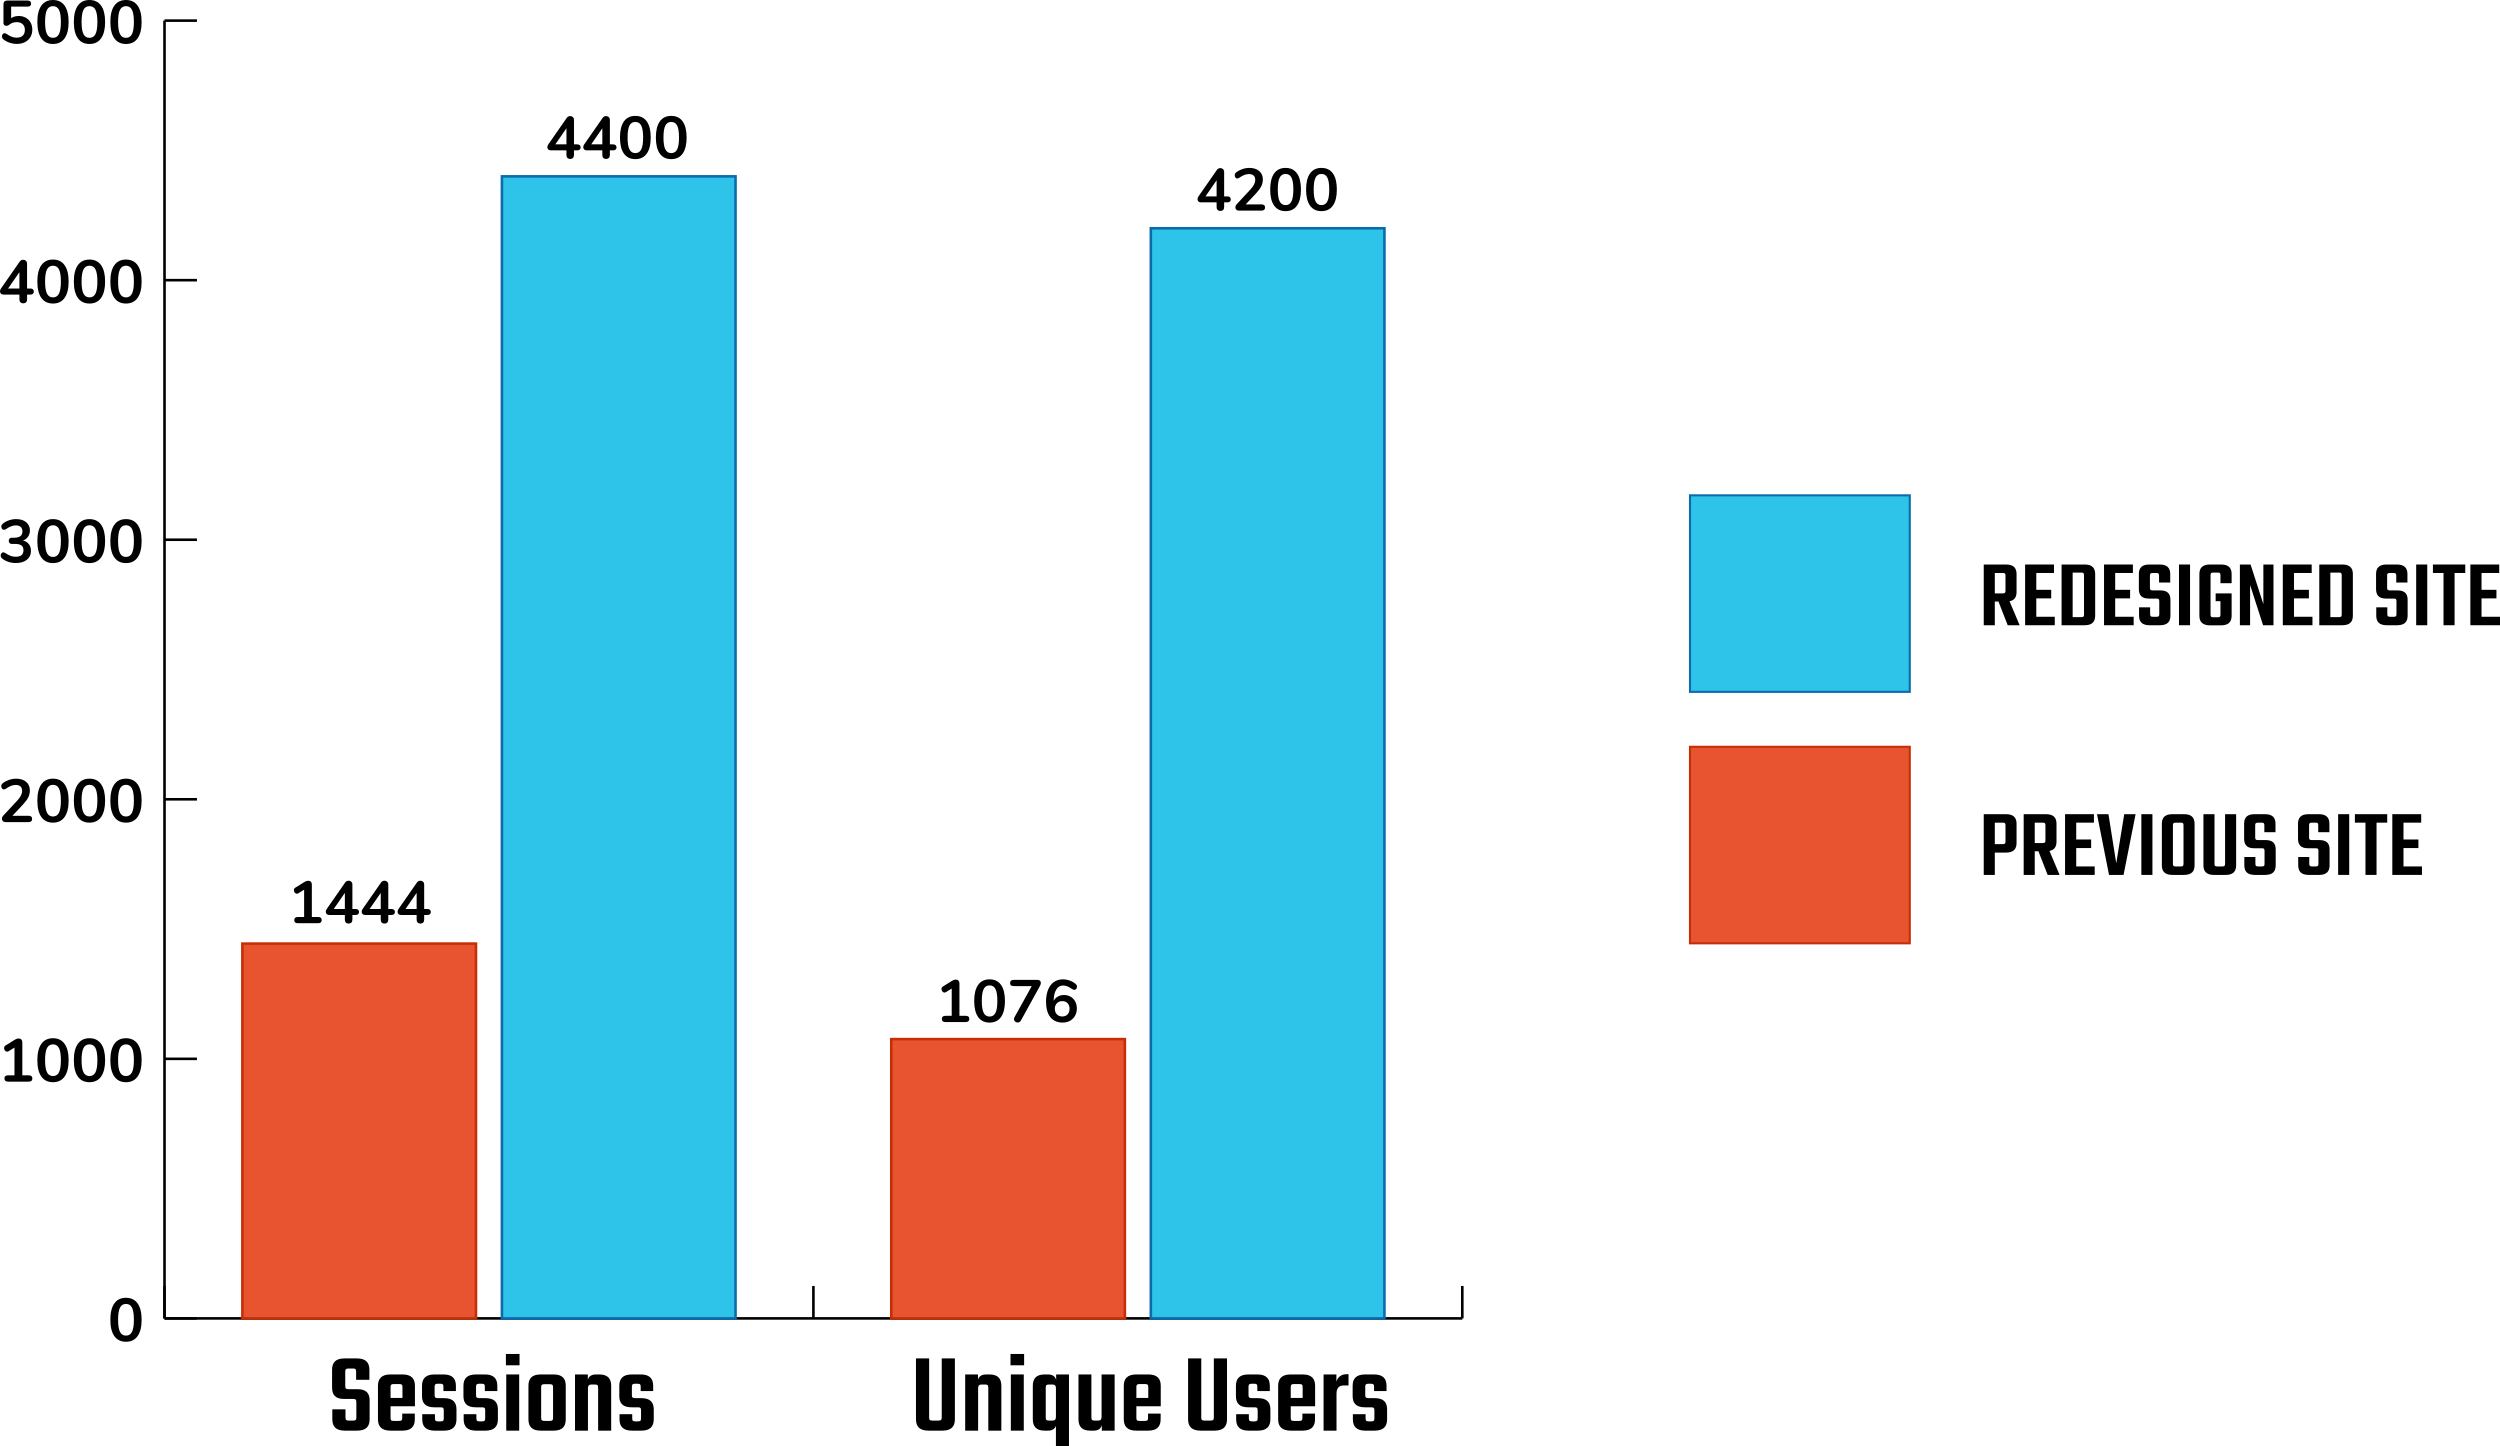 <?xml version="1.0" encoding="UTF-8"?><svg id="Layer_2" xmlns="http://www.w3.org/2000/svg" viewBox="0 0 961.256 556.072"><defs><style>.cls-1{fill:#e8542f;}.cls-2{fill:#2ec3e8;}.cls-3{fill:#c62f06;}.cls-4{fill:#0b6bad;}</style></defs><g id="Layer_1-2"><rect x="63.255" y="506.429" width="499" height="1"/><rect x="62.755" y="494.454" width="1" height="12.475"/><rect x="312.255" y="494.454" width="1" height="12.475"/><rect x="561.755" y="494.454" width="1" height="12.475"/><path d="m43.974,513.748c-1.029-1.442-1.544-3.544-1.544-6.304,0-2.744.515-4.838,1.544-6.28,1.028-1.442,2.519-2.164,4.468-2.164s3.438.722,4.467,2.164,1.545,3.536,1.545,6.28-.516,4.842-1.545,6.292-2.518,2.176-4.467,2.176-3.439-.722-4.468-2.164Zm6.783-1.661c.483-.974.726-2.521.726-4.643,0-2.137-.242-3.684-.726-4.644-.483-.959-1.255-1.438-2.315-1.438s-1.833.484-2.316,1.45c-.483.968-.725,2.512-.725,4.632s.241,3.669.725,4.643c.483.976,1.256,1.462,2.316,1.462s1.832-.486,2.315-1.462Z"/><path d="m12.443,414.661c0,.826-.468,1.239-1.403,1.239H3.134c-.951,0-1.427-.413-1.427-1.239,0-.796.476-1.193,1.427-1.193h2.433v-10.666l-2.245,1.38c-.219.125-.413.188-.585.188-.328,0-.604-.141-.83-.421-.227-.281-.34-.593-.34-.937,0-.451.203-.803.608-1.052l3.626-2.246c.467-.28.912-.421,1.333-.421.437,0,.787.133,1.053.397.265.266.397.632.397,1.1v12.678h2.456c.936,0,1.403.397,1.403,1.193Z"/><path d="m15.905,413.947c-1.029-1.442-1.544-3.544-1.544-6.304,0-2.744.515-4.838,1.544-6.28,1.028-1.442,2.519-2.164,4.468-2.164s3.438.722,4.467,2.164,1.545,3.536,1.545,6.28-.516,4.842-1.545,6.292-2.518,2.176-4.467,2.176-3.439-.722-4.468-2.164Zm6.783-1.661c.483-.974.726-2.521.726-4.643,0-2.137-.242-3.684-.726-4.644-.483-.959-1.255-1.438-2.315-1.438s-1.833.484-2.316,1.45c-.483.968-.725,2.512-.725,4.632s.241,3.669.725,4.643c.483.976,1.256,1.462,2.316,1.462s1.832-.486,2.315-1.462Z"/><path d="m29.939,413.947c-1.029-1.442-1.544-3.544-1.544-6.304,0-2.744.515-4.838,1.544-6.28s2.518-2.164,4.467-2.164,3.439.722,4.469,2.164,1.543,3.536,1.543,6.28-.514,4.842-1.543,6.292-2.52,2.176-4.469,2.176-3.438-.722-4.467-2.164Zm6.783-1.661c.482-.974.725-2.521.725-4.643,0-2.137-.242-3.684-.725-4.644-.484-.959-1.256-1.438-2.316-1.438s-1.832.484-2.314,1.45c-.484.968-.726,2.512-.726,4.632s.241,3.669.726,4.643c.482.976,1.254,1.462,2.314,1.462s1.832-.486,2.316-1.462Z"/><path d="m43.974,413.947c-1.029-1.442-1.544-3.544-1.544-6.304,0-2.744.515-4.838,1.544-6.28,1.028-1.442,2.519-2.164,4.468-2.164s3.438.722,4.467,2.164,1.545,3.536,1.545,6.28-.516,4.842-1.545,6.292-2.518,2.176-4.467,2.176-3.439-.722-4.468-2.164Zm6.783-1.661c.483-.974.726-2.521.726-4.643,0-2.137-.242-3.684-.726-4.644-.483-.959-1.255-1.438-2.315-1.438s-1.833.484-2.316,1.45c-.483.968-.725,2.512-.725,4.632s.241,3.669.725,4.643c.483.976,1.256,1.462,2.316,1.462s1.832-.486,2.315-1.462Z"/><path d="m12.35,314.861c0,.827-.468,1.24-1.403,1.24H2.059c-.406,0-.726-.121-.959-.363-.234-.241-.352-.542-.352-.9,0-.468.18-.889.538-1.263l5.333-5.73c.654-.717,1.135-1.376,1.438-1.977.304-.6.456-1.197.456-1.79,0-.732-.211-1.294-.631-1.684-.422-.39-1.021-.584-1.802-.584-.64,0-1.259.121-1.859.362-.601.242-1.204.573-1.813.994-.155.109-.312.199-.467.269-.156.07-.312.105-.469.105-.265,0-.494-.125-.689-.375-.195-.249-.293-.545-.293-.889,0-.234.043-.437.129-.608.086-.171.223-.335.41-.491.686-.545,1.488-.978,2.408-1.298s1.84-.479,2.761-.479c1.606,0,2.889.405,3.848,1.216.959.811,1.438,1.902,1.438,3.274,0,.951-.203,1.844-.608,2.678-.405.834-1.091,1.766-2.058,2.795l-4.047,4.304h6.175c.936,0,1.403.397,1.403,1.193Z"/><path d="m15.905,314.147c-1.029-1.442-1.544-3.543-1.544-6.304,0-2.745.515-4.838,1.544-6.28,1.028-1.442,2.519-2.164,4.468-2.164s3.438.721,4.467,2.164,1.545,3.536,1.545,6.28-.516,4.842-1.545,6.292-2.518,2.175-4.467,2.175-3.439-.721-4.468-2.164Zm6.783-1.661c.483-.975.726-2.522.726-4.643,0-2.136-.242-3.684-.726-4.643s-1.255-1.438-2.315-1.438-1.833.483-2.316,1.45-.725,2.511-.725,4.631.241,3.668.725,4.643,1.256,1.462,2.316,1.462,1.832-.487,2.315-1.462Z"/><path d="m29.939,314.147c-1.029-1.442-1.544-3.543-1.544-6.304,0-2.745.515-4.838,1.544-6.28s2.518-2.164,4.467-2.164,3.439.721,4.469,2.164,1.543,3.536,1.543,6.28-.514,4.842-1.543,6.292-2.52,2.175-4.469,2.175-3.438-.721-4.467-2.164Zm6.783-1.661c.482-.975.725-2.522.725-4.643,0-2.136-.242-3.684-.725-4.643-.484-.959-1.256-1.438-2.316-1.438s-1.832.483-2.314,1.45c-.484.967-.726,2.511-.726,4.631s.241,3.668.726,4.643c.482.975,1.254,1.462,2.314,1.462s1.832-.487,2.316-1.462Z"/><path d="m43.974,314.147c-1.029-1.442-1.544-3.543-1.544-6.304,0-2.745.515-4.838,1.544-6.28,1.028-1.442,2.519-2.164,4.468-2.164s3.438.721,4.467,2.164,1.545,3.536,1.545,6.28-.516,4.842-1.545,6.292-2.518,2.175-4.467,2.175-3.439-.721-4.468-2.164Zm6.783-1.661c.483-.975.726-2.522.726-4.643,0-2.136-.242-3.684-.726-4.643s-1.255-1.438-2.315-1.438-1.833.483-2.316,1.45-.725,2.511-.725,4.631.241,3.668.725,4.643,1.256,1.462,2.316,1.462,1.832-.487,2.315-1.462Z"/><path d="m11.122,209.249c.522.694.783,1.556.783,2.584,0,1.419-.522,2.55-1.567,3.392-1.045.842-2.455,1.263-4.233,1.263-1.014,0-1.988-.156-2.924-.468-.936-.312-1.731-.749-2.386-1.31-.359-.312-.538-.679-.538-1.1,0-.343.097-.635.292-.877s.426-.363.69-.363c.155,0,.296.027.421.082s.297.144.515.269c.655.437,1.278.772,1.872,1.006.592.234,1.239.351,1.941.351,1.028,0,1.793-.207,2.291-.62.5-.413.749-1.041.749-1.883,0-.826-.261-1.438-.784-1.836-.521-.397-1.329-.597-2.42-.597h-1.334c-.358,0-.635-.121-.83-.362s-.293-.519-.293-.831c0-.327.098-.608.293-.842s.472-.351.83-.351h.936c2.137,0,3.205-.803,3.205-2.409,0-.749-.227-1.325-.678-1.731-.453-.405-1.076-.608-1.872-.608-1.138,0-2.354.452-3.649,1.356-.218.125-.389.214-.514.269s-.266.082-.422.082c-.265,0-.494-.121-.689-.363-.195-.242-.293-.534-.293-.877,0-.234.043-.433.129-.597.086-.164.223-.331.41-.503.654-.545,1.438-.978,2.35-1.298.913-.32,1.844-.479,2.796-.479,1.622,0,2.912.397,3.871,1.193.959.795,1.438,1.856,1.438,3.181-.016.904-.254,1.696-.713,2.374-.461.678-1.104,1.173-1.93,1.485.982.25,1.734.721,2.257,1.415Z"/><path d="m15.905,214.348c-1.029-1.442-1.544-3.543-1.544-6.304,0-2.745.515-4.838,1.544-6.28,1.028-1.442,2.519-2.164,4.468-2.164s3.438.721,4.467,2.164,1.545,3.536,1.545,6.28-.516,4.842-1.545,6.292-2.518,2.175-4.467,2.175-3.439-.721-4.468-2.164Zm6.783-1.661c.483-.975.726-2.522.726-4.643,0-2.136-.242-3.684-.726-4.643s-1.255-1.438-2.315-1.438-1.833.483-2.316,1.45-.725,2.511-.725,4.631.241,3.668.725,4.643,1.256,1.462,2.316,1.462,1.832-.487,2.315-1.462Z"/><path d="m29.939,214.348c-1.029-1.442-1.544-3.543-1.544-6.304,0-2.745.515-4.838,1.544-6.28s2.518-2.164,4.467-2.164,3.439.721,4.469,2.164,1.543,3.536,1.543,6.28-.514,4.842-1.543,6.292-2.52,2.175-4.469,2.175-3.438-.721-4.467-2.164Zm6.783-1.661c.482-.975.725-2.522.725-4.643,0-2.136-.242-3.684-.725-4.643-.484-.959-1.256-1.438-2.316-1.438s-1.832.483-2.314,1.45c-.484.967-.726,2.511-.726,4.631s.241,3.668.726,4.643c.482.975,1.254,1.462,2.314,1.462s1.832-.487,2.316-1.462Z"/><path d="m43.974,214.348c-1.029-1.442-1.544-3.543-1.544-6.304,0-2.745.515-4.838,1.544-6.28,1.028-1.442,2.519-2.164,4.468-2.164s3.438.721,4.467,2.164,1.545,3.536,1.545,6.28-.516,4.842-1.545,6.292-2.518,2.175-4.467,2.175-3.439-.721-4.468-2.164Zm6.783-1.661c.483-.975.726-2.522.726-4.643,0-2.136-.242-3.684-.726-4.643s-1.255-1.438-2.315-1.438-1.833.483-2.316,1.45-.725,2.511-.725,4.631.241,3.668.725,4.643,1.256,1.462,2.316,1.462,1.832-.487,2.315-1.462Z"/><path d="m12.654,111.238c.233.203.351.491.351.865,0,.78-.468,1.169-1.403,1.169h-1.193v1.848c0,.483-.137.857-.409,1.123s-.628.397-1.063.397-.793-.132-1.064-.397c-.273-.265-.41-.639-.41-1.123v-1.848H1.333c-.421,0-.749-.121-.982-.362s-.351-.542-.351-.901c0-.374.124-.732.374-1.076l7.228-10.386c.156-.218.352-.386.585-.502.233-.117.476-.176.726-.176.404,0,.756.133,1.052.398s.444.639.444,1.123v9.543h1.193c.468,0,.818.102,1.053.304Zm-5.193-.304v-6.292l-4.351,6.292h4.351Z"/><path d="m15.905,114.548c-1.029-1.442-1.544-3.543-1.544-6.304,0-2.745.515-4.838,1.544-6.28,1.028-1.442,2.519-2.164,4.468-2.164s3.438.721,4.467,2.164,1.545,3.536,1.545,6.28-.516,4.842-1.545,6.292-2.518,2.175-4.467,2.175-3.439-.721-4.468-2.164Zm6.783-1.661c.483-.975.726-2.522.726-4.643,0-2.136-.242-3.684-.726-4.643s-1.255-1.438-2.315-1.438-1.833.483-2.316,1.45-.725,2.511-.725,4.631.241,3.668.725,4.643,1.256,1.462,2.316,1.462,1.832-.487,2.315-1.462Z"/><path d="m29.939,114.548c-1.029-1.442-1.544-3.543-1.544-6.304,0-2.745.515-4.838,1.544-6.28s2.518-2.164,4.467-2.164,3.439.721,4.469,2.164,1.543,3.536,1.543,6.28-.514,4.842-1.543,6.292-2.52,2.175-4.469,2.175-3.438-.721-4.467-2.164Zm6.783-1.661c.482-.975.725-2.522.725-4.643,0-2.136-.242-3.684-.725-4.643-.484-.959-1.256-1.438-2.316-1.438s-1.832.483-2.314,1.45c-.484.967-.726,2.511-.726,4.631s.241,3.668.726,4.643c.482.975,1.254,1.462,2.314,1.462s1.832-.487,2.316-1.462Z"/><path d="m43.974,114.548c-1.029-1.442-1.544-3.543-1.544-6.304,0-2.745.515-4.838,1.544-6.28,1.028-1.442,2.519-2.164,4.468-2.164s3.438.721,4.467,2.164,1.545,3.536,1.545,6.28-.516,4.842-1.545,6.292-2.518,2.175-4.467,2.175-3.439-.721-4.468-2.164Zm6.783-1.661c.483-.975.726-2.522.726-4.643,0-2.136-.242-3.684-.726-4.643s-1.255-1.438-2.315-1.438-1.833.483-2.316,1.45-.725,2.511-.725,4.631.241,3.668.725,4.643,1.256,1.462,2.316,1.462,1.832-.487,2.315-1.462Z"/><path d="m9.929,6.818c.788.444,1.399,1.064,1.837,1.859.436.795.654,1.708.654,2.737,0,1.076-.246,2.027-.736,2.854-.492.827-1.186,1.47-2.082,1.93s-1.93.69-3.1.69c-.967,0-1.914-.16-2.842-.479s-1.719-.752-2.374-1.298c-.358-.312-.538-.679-.538-1.1,0-.343.098-.635.293-.877.194-.242.424-.363.689-.363.156,0,.305.027.444.082.141.055.304.144.491.269.623.437,1.232.772,1.824,1.006.593.234,1.225.351,1.895.351,1.029,0,1.816-.257,2.363-.772.545-.515.818-1.247.818-2.199,0-.92-.277-1.649-.83-2.187-.555-.538-1.314-.807-2.281-.807-.607,0-1.15.085-1.625.257-.477.171-.963.46-1.463.865-.296.203-.6.304-.912.304s-.576-.094-.795-.281-.327-.437-.327-.749V1.614c0-.437.124-.78.374-1.029.25-.249.6-.374,1.053-.374h7.789c.936,0,1.403.39,1.403,1.169s-.468,1.169-1.403,1.169h-6.269v4.444c.795-.562,1.77-.842,2.924-.842,1.028,0,1.937.222,2.725.667Z"/><path d="m15.905,14.748c-1.029-1.442-1.544-3.543-1.544-6.304,0-2.745.515-4.838,1.544-6.28,1.028-1.442,2.519-2.164,4.468-2.164s3.438.721,4.467,2.164,1.545,3.536,1.545,6.28-.516,4.842-1.545,6.292-2.518,2.175-4.467,2.175-3.439-.721-4.468-2.164Zm6.783-1.661c.483-.975.726-2.522.726-4.643,0-2.136-.242-3.684-.726-4.643s-1.255-1.438-2.315-1.438-1.833.483-2.316,1.45-.725,2.511-.725,4.631.241,3.668.725,4.643,1.256,1.462,2.316,1.462,1.832-.487,2.315-1.462Z"/><path d="m29.939,14.748c-1.029-1.442-1.544-3.543-1.544-6.304,0-2.745.515-4.838,1.544-6.28s2.518-2.164,4.467-2.164,3.439.721,4.469,2.164,1.543,3.536,1.543,6.28-.514,4.842-1.543,6.292-2.52,2.175-4.469,2.175-3.438-.721-4.467-2.164Zm6.783-1.661c.482-.975.725-2.522.725-4.643,0-2.136-.242-3.684-.725-4.643-.484-.959-1.256-1.438-2.316-1.438s-1.832.483-2.314,1.45c-.484.967-.726,2.511-.726,4.631s.241,3.668.726,4.643c.482.975,1.254,1.462,2.314,1.462s1.832-.487,2.316-1.462Z"/><path d="m43.974,14.748c-1.029-1.442-1.544-3.543-1.544-6.304,0-2.745.515-4.838,1.544-6.28,1.028-1.442,2.519-2.164,4.468-2.164s3.438.721,4.467,2.164,1.545,3.536,1.545,6.28-.516,4.842-1.545,6.292-2.518,2.175-4.467,2.175-3.439-.721-4.468-2.164Zm6.783-1.661c.483-.975.726-2.522.726-4.643,0-2.136-.242-3.684-.726-4.643s-1.255-1.438-2.315-1.438-1.833.483-2.316,1.45-.725,2.511-.725,4.631.241,3.668.725,4.643,1.256,1.462,2.316,1.462,1.832-.487,2.315-1.462Z"/><rect x="62.755" y="7.929" width="1" height="499"/><rect x="63.255" y="506.429" width="12.476" height="1"/><rect x="63.255" y="406.629" width="12.476" height="1"/><rect x="63.255" y="306.829" width="12.476" height="1"/><rect x="63.255" y="207.029" width="12.476" height="1"/><rect x="63.255" y="107.229" width="12.476" height="1"/><rect x="63.255" y="7.429" width="12.476" height="1"/><rect class="cls-2" x="192.995" y="67.809" width="89.82" height="439.12"/><path class="cls-4" d="m283.315,507.429h-90.82V67.309h90.82v440.12Zm-89.82-1h88.82V68.309h-88.82v438.12Z"/><rect class="cls-2" x="442.495" y="87.769" width="89.82" height="419.16"/><path class="cls-4" d="m532.815,507.429h-90.82V87.269h90.82v420.16Zm-89.82-1h88.82V88.269h-88.82v418.16Z"/><rect class="cls-1" x="93.195" y="362.818" width="89.82" height="144.111"/><path class="cls-3" d="m183.515,507.429h-90.819v-145.111h90.819v145.111Zm-89.819-1h88.819v-143.111h-88.819v143.111Z"/><rect class="cls-1" x="342.695" y="399.544" width="89.82" height="107.385"/><path class="cls-3" d="m433.015,507.429h-90.819v-108.385h90.819v108.385Zm-89.819-1h88.819v-106.385h-88.819v106.385Z"/><rect class="cls-2" x="649.811" y="190.457" width="84.5" height="75.562"/><path class="cls-4" d="m734.717,266.426h-85.312v-76.375h85.312v76.375Zm-84.5-.812h83.688v-74.75h-83.688v74.75Z"/><rect class="cls-1" x="649.811" y="287.145" width="84.5" height="75.562"/><path class="cls-3" d="m734.717,363.113h-85.312v-76.375h85.312v76.375Zm-84.5-.812h83.688v-74.75h-83.688v74.75Z"/><path d="m768.414,231.302h-1.406v9.103h-4.255v-23.349h8.585c2.85,0,4.033,1.332,4.033,3.663v6.92c0,1.924-.814,3.182-2.701,3.552l3.885,9.214h-4.588l-3.553-9.103Zm-1.406-3.146h3.072c.813,0,1.035-.222,1.035-.999v-5.847c0-.776-.222-.999-1.035-.999h-3.072v7.845Z"/><path d="m790.06,237.148v3.256h-11.396v-23.349h11.101v3.256h-6.809v6.476h5.735v3.294h-5.735v7.067h7.104Z"/><path d="m801.566,217.056c2.85,0,4.033,1.332,4.033,3.663v16.022c0,2.331-1.184,3.663-4.033,3.663h-8.881v-23.349h8.881Zm-.26,4.107c0-.777-.221-.999-1.035-.999h-3.33v17.132h3.33c.814,0,1.035-.222,1.035-.999v-15.134Z"/><path d="m820.399,237.148v3.256h-11.396v-23.349h11.101v3.256h-6.809v6.476h5.735v3.294h-5.735v7.067h7.104Z"/><path d="m830.241,231.153c0-.776-.222-.999-1.036-.999h-2.997c-2.775,0-3.812-1.369-3.812-3.7v-5.735c0-2.331,1.146-3.663,3.996-3.663h4.07c2.812,0,3.996,1.332,3.996,3.663v3.257h-4.292v-2.665c0-.776-.222-.999-1.036-.999h-1.406c-.814,0-1.072.223-1.072.999v4.7c0,.776.258.999,1.072.999h2.924c2.775,0,3.885,1.295,3.885,3.626v6.105c0,2.331-1.184,3.663-4.033,3.663h-3.996c-2.85,0-4.033-1.332-4.033-3.663v-3.22h4.256v2.628c0,.776.258.999,1.072.999h1.406c.814,0,1.036-.223,1.036-.999v-4.996Z"/><path d="m842.08,217.056v23.349h-4.255v-23.349h4.255Z"/><path d="m853.772,224.234v-3.071c0-.777-.222-.999-1.036-.999h-1.739c-.813,0-1.036.222-1.036.999v15.171c0,.777.223.999,1.036.999h1.739c.814,0,1.036-.222,1.036-.999v-5.181h-1.851v-2.997h6.143v8.622c0,2.294-1.184,3.663-4.033,3.663h-4.329c-2.812,0-4.033-1.369-4.033-3.663v-16.06c0-2.331,1.221-3.663,4.033-3.663h4.329c2.85,0,4.033,1.332,4.033,3.663v3.516h-4.292Z"/><path d="m874.159,217.056v23.349h-3.996l-4.995-15.467v15.467h-3.923v-23.349h4.107l4.921,15.245v-15.245h3.886Z"/><path d="m889.145,237.148v3.256h-11.397v-23.349h11.101v3.256h-6.809v6.476h5.736v3.294h-5.736v7.067h7.105Z"/><path d="m900.65,217.056c2.85,0,4.033,1.332,4.033,3.663v16.022c0,2.331-1.184,3.663-4.033,3.663h-8.881v-23.349h8.881Zm-.259,4.107c0-.777-.222-.999-1.036-.999h-3.33v17.132h3.33c.814,0,1.036-.222,1.036-.999v-15.134Z"/><path d="m921.445,231.153c0-.776-.223-.999-1.037-.999h-2.996c-2.775,0-3.812-1.369-3.812-3.7v-5.735c0-2.331,1.147-3.663,3.997-3.663h4.069c2.812,0,3.997,1.332,3.997,3.663v3.257h-4.292v-2.665c0-.776-.223-.999-1.037-.999h-1.405c-.814,0-1.073.223-1.073.999v4.7c0,.776.259.999,1.073.999h2.923c2.775,0,3.885,1.295,3.885,3.626v6.105c0,2.331-1.184,3.663-4.033,3.663h-3.996c-2.849,0-4.033-1.332-4.033-3.663v-3.22h4.256v2.628c0,.776.259.999,1.072.999h1.406c.814,0,1.037-.223,1.037-.999v-4.996Z"/><path d="m933.284,217.056v23.349h-4.255v-23.349h4.255Z"/><path d="m947.898,220.312h-4.106v20.093h-4.255v-20.093h-4.07v-3.256h12.432v3.256Z"/><path d="m961.256,237.148v3.256h-11.396v-23.349h11.101v3.256h-6.809v6.476h5.735v3.294h-5.735v7.067h7.104Z"/><path d="m771.338,313.056c2.85,0,4.033,1.332,4.033,3.663v7.438c0,2.294-1.184,3.663-4.033,3.663h-4.33v8.585h-4.255v-23.349h8.585Zm-.223,4.255c0-.776-.222-.999-1.035-.999h-3.072v8.252h3.072c.813,0,1.035-.222,1.035-.999v-6.254Z"/><path d="m783.77,327.302h-1.406v9.103h-4.255v-23.349h8.585c2.849,0,4.033,1.332,4.033,3.663v6.92c0,1.924-.814,3.182-2.701,3.552l3.885,9.214h-4.588l-3.553-9.103Zm-1.406-3.146h3.071c.813,0,1.036-.222,1.036-.999v-5.847c0-.776-.223-.999-1.036-.999h-3.071v7.845Z"/><path d="m805.414,333.148v3.256h-11.396v-23.349h11.102v3.256h-6.809v6.476h5.734v3.294h-5.734v7.067h7.104Z"/><path d="m821.14,313.056l-4.626,23.349h-5.587l-4.625-23.349h4.403l2.997,18.871,3.071-18.871h4.366Z"/><path d="m827.613,313.056v23.349h-4.255v-23.349h4.255Z"/><path d="m839.787,313.056c2.849,0,4.033,1.332,4.033,3.663v16.022c0,2.331-1.185,3.663-4.033,3.663h-4.515c-2.85,0-4.034-1.332-4.034-3.663v-16.022c0-2.331,1.185-3.663,4.034-3.663h4.515Zm-.223,4.255c0-.776-.223-.999-1.036-.999h-1.961c-.813,0-1.073.223-1.073.999v14.839c0,.776.26.999,1.073.999h1.961c.813,0,1.036-.223,1.036-.999v-14.839Z"/><path d="m859.803,313.056v19.686c0,2.331-1.184,3.663-4.033,3.663h-4.514c-2.85,0-4.033-1.332-4.033-3.663v-19.686h4.256v19.094c0,.776.221.999,1.035.999h1.961c.814,0,1.073-.223,1.073-.999v-19.094h4.255Z"/><path d="m870.718,327.153c0-.776-.222-.999-1.036-.999h-2.997c-2.775,0-3.812-1.369-3.812-3.7v-5.735c0-2.331,1.146-3.663,3.996-3.663h4.07c2.812,0,3.996,1.332,3.996,3.663v3.257h-4.292v-2.665c0-.776-.222-.999-1.036-.999h-1.406c-.814,0-1.072.223-1.072.999v4.7c0,.776.258.999,1.072.999h2.924c2.775,0,3.885,1.295,3.885,3.626v6.105c0,2.331-1.184,3.663-4.033,3.663h-3.996c-2.85,0-4.033-1.332-4.033-3.663v-3.22h4.256v2.628c0,.776.258.999,1.072.999h1.406c.814,0,1.036-.223,1.036-.999v-4.996Z"/><path d="m891.438,327.153c0-.776-.223-.999-1.036-.999h-2.997c-2.775,0-3.812-1.369-3.812-3.7v-5.735c0-2.331,1.147-3.663,3.996-3.663h4.07c2.812,0,3.997,1.332,3.997,3.663v3.257h-4.293v-2.665c0-.776-.222-.999-1.036-.999h-1.405c-.814,0-1.074.223-1.074.999v4.7c0,.776.26.999,1.074.999h2.922c2.775,0,3.886,1.295,3.886,3.626v6.105c0,2.331-1.185,3.663-4.033,3.663h-3.996c-2.849,0-4.033-1.332-4.033-3.663v-3.22h4.255v2.628c0,.776.26.999,1.073.999h1.406c.813,0,1.036-.223,1.036-.999v-4.996Z"/><path d="m903.277,313.056v23.349h-4.256v-23.349h4.256Z"/><path d="m917.892,316.312h-4.106v20.093h-4.256v-20.093h-4.07v-3.256h12.433v3.256Z"/><path d="m931.248,333.148v3.256h-11.396v-23.349h11.102v3.256h-6.809v6.476h5.734v3.294h-5.734v7.067h7.104Z"/><path d="m137.014,539.085c0-.924-.264-1.188-1.231-1.188h-3.565c-3.3,0-4.532-1.629-4.532-4.401v-6.82c0-2.772,1.364-4.356,4.753-4.356h4.841c3.345,0,4.753,1.584,4.753,4.356v3.872h-5.105v-3.168c0-.925-.264-1.188-1.232-1.188h-1.672c-.968,0-1.275.264-1.275,1.188v5.589c0,.924.308,1.188,1.275,1.188h3.477c3.301,0,4.621,1.541,4.621,4.312v7.262c0,2.772-1.408,4.356-4.797,4.356h-4.753c-3.388,0-4.796-1.584-4.796-4.356v-3.829h5.061v3.125c0,.924.308,1.188,1.275,1.188h1.673c.968,0,1.231-.265,1.231-1.188v-5.941Z"/><path d="m154.79,528.479c3.345,0,4.753,1.585,4.753,4.356v7.878h-9.374v4.444c0,.968.265,1.188,1.232,1.188h2.024c.968,0,1.232-.265,1.232-1.188v-1.628h4.84v2.2c0,2.772-1.408,4.356-4.797,4.356h-4.576c-3.344,0-4.797-1.584-4.797-4.356v-12.895c0-2.771,1.453-4.356,4.797-4.356h4.665Zm-.044,9.021v-4.137c0-.924-.264-1.188-1.232-1.188h-2.112c-.968,0-1.232.264-1.232,1.188v4.137h4.577Z"/><path d="m170.63,542.298c0-.924-.265-1.188-1.276-1.188h-2.377c-3.388,0-4.708-1.584-4.708-4.312v-3.961c0-2.771,1.408-4.356,4.797-4.356h3.476c3.346,0,4.754,1.585,4.754,4.356v2.024h-4.797v-1.628c0-.924-.265-1.188-1.232-1.188h-.881c-.968,0-1.275.265-1.275,1.188v3.169c0,.924.308,1.188,1.275,1.188h2.377c3.389,0,4.753,1.585,4.753,4.312v3.829c0,2.772-1.452,4.356-4.797,4.356h-3.564c-3.389,0-4.797-1.584-4.797-4.356v-1.98h4.885v1.584c0,.925.265,1.188,1.232,1.188h.88c1.012,0,1.276-.264,1.276-1.188v-3.036Z"/><path d="m186.558,542.298c0-.924-.265-1.188-1.276-1.188h-2.377c-3.388,0-4.708-1.584-4.708-4.312v-3.961c0-2.771,1.408-4.356,4.797-4.356h3.476c3.346,0,4.754,1.585,4.754,4.356v2.024h-4.797v-1.628c0-.924-.265-1.188-1.232-1.188h-.881c-.968,0-1.275.265-1.275,1.188v3.169c0,.924.308,1.188,1.275,1.188h2.377c3.389,0,4.753,1.585,4.753,4.312v3.829c0,2.772-1.452,4.356-4.797,4.356h-3.564c-3.389,0-4.797-1.584-4.797-4.356v-1.98h4.885v1.584c0,.925.265,1.188,1.232,1.188h.88c1.012,0,1.276-.264,1.276-1.188v-3.036Z"/><path d="m194.52,520.603h5.237v4.356h-5.237v-4.356Zm.133,29.484v-21.607h4.973v21.607h-4.973Z"/><path d="m212.869,528.479c3.344,0,4.664,1.585,4.664,4.356v12.895c0,2.772-1.32,4.356-4.664,4.356h-4.973c-3.389,0-4.709-1.584-4.709-4.356v-12.895c0-2.771,1.32-4.356,4.709-4.356h4.973Zm-.221,4.929c0-.924-.308-1.188-1.275-1.188h-2.025c-.968,0-1.275.264-1.275,1.188v11.75c0,.924.308,1.188,1.275,1.188h2.025c.968,0,1.275-.265,1.275-1.188v-11.75Z"/><path d="m230.469,528.479c3.168,0,4.532,1.585,4.532,4.356v17.251h-5.017v-16.546c0-.925-.264-1.188-1.232-1.188h-1.32c-.924,0-1.364.396-1.364,1.452v16.282h-4.973v-21.607h4.929v1.98c.396-1.32,1.496-1.98,3.125-1.98h1.32Z"/><path d="m246.483,542.298c0-.924-.265-1.188-1.276-1.188h-2.377c-3.388,0-4.708-1.584-4.708-4.312v-3.961c0-2.771,1.408-4.356,4.797-4.356h3.476c3.346,0,4.754,1.585,4.754,4.356v2.024h-4.797v-1.628c0-.924-.265-1.188-1.232-1.188h-.881c-.968,0-1.275.265-1.275,1.188v3.169c0,.924.308,1.188,1.275,1.188h2.377c3.389,0,4.753,1.585,4.753,4.312v3.829c0,2.772-1.452,4.356-4.797,4.356h-3.564c-3.389,0-4.797-1.584-4.797-4.356v-1.98h4.885v1.584c0,.925.265,1.188,1.232,1.188h.88c1.012,0,1.276-.264,1.276-1.188v-3.036Z"/><path d="m123.697,353.763c0,.812-.46,1.219-1.38,1.219h-7.774c-.936,0-1.402-.406-1.402-1.219,0-.782.467-1.173,1.402-1.173h2.393v-10.488l-2.208,1.356c-.215.123-.407.185-.575.185-.322,0-.594-.138-.816-.414s-.334-.583-.334-.92c0-.444.199-.79.599-1.035l3.565-2.208c.459-.276.896-.414,1.311-.414.43,0,.773.131,1.035.391.26.262.391.621.391,1.081v12.467h2.415c.92,0,1.38.391,1.38,1.173Z"/><path d="m137.704,349.807c.229.199.345.482.345.851,0,.768-.459,1.15-1.379,1.15h-1.174v1.816c0,.476-.135.844-.402,1.104-.269.261-.617.391-1.047.391s-.777-.13-1.046-.391-.403-.629-.403-1.104v-1.816h-6.025c-.414,0-.736-.119-.966-.356s-.345-.533-.345-.886c0-.368.122-.721.367-1.058l7.107-10.212c.152-.215.345-.38.574-.495.23-.115.469-.172.714-.172.398,0,.743.13,1.034.391s.438.629.438,1.104v9.385h1.174c.459,0,.805.1,1.034.299Zm-5.106-.299v-6.188l-4.277,6.188h4.277Z"/><path d="m151.504,349.807c.23.199.346.482.346.851,0,.768-.461,1.15-1.381,1.15h-1.173v1.816c0,.476-.134.844-.402,1.104s-.617.391-1.046.391-.779-.13-1.047-.391c-.269-.261-.402-.629-.402-1.104v-1.816h-6.026c-.414,0-.735-.119-.966-.356s-.346-.533-.346-.886c0-.368.123-.721.369-1.058l7.106-10.212c.153-.215.345-.38.575-.495.229-.115.467-.172.713-.172.398,0,.743.13,1.035.391.291.261.437.629.437,1.104v9.385h1.173c.461,0,.805.1,1.035.299Zm-5.105-.299v-6.188l-4.278,6.188h4.278Z"/><path d="m165.304,349.807c.229.199.345.482.345.851,0,.768-.459,1.15-1.379,1.15h-1.174v1.816c0,.476-.135.844-.402,1.104-.269.261-.617.391-1.047.391s-.777-.13-1.046-.391-.403-.629-.403-1.104v-1.816h-6.025c-.414,0-.736-.119-.966-.356s-.345-.533-.345-.886c0-.368.122-.721.367-1.058l7.107-10.212c.152-.215.345-.38.574-.495.23-.115.469-.172.714-.172.398,0,.743.13,1.034.391s.438.629.438,1.104v9.385h1.174c.459,0,.805.1,1.034.299Zm-5.106-.299v-6.188l-4.277,6.188h4.277Z"/><path d="m372.697,391.763c0,.812-.46,1.219-1.38,1.219h-7.774c-.936,0-1.402-.406-1.402-1.219,0-.782.467-1.173,1.402-1.173h2.393v-10.488l-2.208,1.356c-.215.123-.407.185-.575.185-.322,0-.594-.138-.816-.414s-.334-.583-.334-.92c0-.444.199-.79.599-1.035l3.565-2.208c.459-.276.896-.414,1.311-.414.43,0,.773.131,1.035.391.26.262.391.621.391,1.081v12.467h2.415c.92,0,1.38.391,1.38,1.173Z"/><path d="m376.102,391.061c-1.012-1.418-1.519-3.484-1.519-6.198,0-2.698.507-4.757,1.519-6.176,1.012-1.418,2.476-2.127,4.393-2.127s3.381.709,4.393,2.127c1.013,1.419,1.519,3.478,1.519,6.176s-.506,4.761-1.519,6.188c-1.012,1.426-2.477,2.139-4.393,2.139s-3.381-.709-4.393-2.128Zm6.67-1.633c.475-.958.713-2.479.713-4.565,0-2.101-.238-3.622-.713-4.565-.476-.943-1.234-1.414-2.277-1.414s-1.802.475-2.277,1.426c-.475.951-.713,2.469-.713,4.554s.238,3.607.713,4.565c.476.959,1.234,1.438,2.277,1.438s1.802-.479,2.277-1.438Z"/><path d="m399.883,377.1c.215.223.322.511.322.863s-.107.721-.322,1.104l-7.337,13.317c-.307.521-.729.781-1.265.781-.368,0-.694-.126-.978-.379-.284-.253-.426-.563-.426-.932,0-.261.077-.521.229-.782l6.602-11.914h-6.945c-.92,0-1.381-.391-1.381-1.173,0-.812.461-1.219,1.381-1.219h9.199c.398,0,.705.111.92.333Z"/><path d="m411.658,383.241c.752.437,1.338,1.05,1.76,1.84s.633,1.69.633,2.702c0,1.043-.234,1.975-.701,2.795-.469.82-1.112,1.46-1.932,1.92-.821.46-1.752.69-2.795.69-2.055,0-3.639-.693-4.75-2.081s-1.667-3.37-1.667-5.946c0-1.763.261-3.292.782-4.588.521-1.296,1.268-2.289,2.242-2.979.974-.69,2.119-1.035,3.438-1.035.874,0,1.751.157,2.634.472.881.314,1.629.739,2.242,1.276.199.169.341.333.426.494.084.161.126.356.126.587,0,.337-.096.625-.287.862-.192.238-.418.356-.679.356-.153,0-.299-.026-.438-.08-.138-.054-.307-.142-.506-.265-1.272-.89-2.407-1.334-3.404-1.334-1.119,0-2,.518-2.645,1.552-.645,1.035-.981,2.488-1.012,4.359.353-.69.881-1.238,1.587-1.645.705-.406,1.495-.61,2.369-.61.966,0,1.824.219,2.575.656Zm-1.172,6.785c.506-.545.758-1.262.758-2.151s-.252-1.602-.758-2.139c-.506-.536-1.182-.805-2.024-.805-.858,0-1.553.272-2.081.816-.529.544-.794,1.253-.794,2.127,0,.89.265,1.606.794,2.151.528.544,1.223.816,2.081.816.843,0,1.519-.272,2.024-.816Z"/><path d="m222.904,55.807c.23.199.346.482.346.851,0,.768-.461,1.15-1.381,1.15h-1.173v1.816c0,.476-.134.844-.402,1.104s-.617.391-1.046.391-.779-.13-1.047-.391c-.269-.261-.402-.629-.402-1.104v-1.816h-6.026c-.414,0-.735-.119-.966-.356s-.346-.533-.346-.886c0-.368.123-.721.369-1.058l7.106-10.212c.153-.215.345-.38.575-.495.229-.115.467-.172.713-.172.398,0,.743.13,1.035.391.291.261.437.629.437,1.104v9.385h1.173c.461,0,.805.1,1.035.299Zm-5.105-.299v-6.188l-4.278,6.188h4.278Z"/><path d="m236.704,55.807c.229.199.345.482.345.851,0,.768-.459,1.15-1.379,1.15h-1.174v1.816c0,.476-.135.844-.402,1.104-.269.261-.617.391-1.047.391s-.777-.13-1.046-.391-.403-.629-.403-1.104v-1.816h-6.025c-.414,0-.736-.119-.966-.356s-.345-.533-.345-.886c0-.368.122-.721.367-1.058l7.107-10.212c.152-.215.345-.38.574-.495.23-.115.469-.172.714-.172.398,0,.743.13,1.034.391s.438.629.438,1.104v9.385h1.174c.459,0,.805.1,1.034.299Zm-5.106-.299v-6.188l-4.277,6.188h4.277Z"/><path d="m239.9,59.061c-1.012-1.418-1.518-3.484-1.518-6.198,0-2.698.506-4.757,1.518-6.176,1.013-1.418,2.477-2.127,4.394-2.127s3.381.709,4.394,2.127c1.012,1.419,1.518,3.478,1.518,6.176s-.506,4.761-1.518,6.188c-1.013,1.426-2.477,2.139-4.394,2.139s-3.381-.709-4.394-2.128Zm6.67-1.633c.476-.958.714-2.479.714-4.565,0-2.101-.238-3.622-.714-4.565-.475-.943-1.234-1.414-2.276-1.414s-1.802.475-2.276,1.426c-.477.951-.713,2.469-.713,4.554s.236,3.607.713,4.565c.475.959,1.233,1.438,2.276,1.438s1.802-.479,2.276-1.438Z"/><path d="m253.701,59.061c-1.012-1.418-1.519-3.484-1.519-6.198,0-2.698.507-4.757,1.519-6.176,1.012-1.418,2.476-2.127,4.393-2.127s3.381.709,4.393,2.127c1.013,1.419,1.519,3.478,1.519,6.176s-.506,4.761-1.519,6.188c-1.012,1.426-2.477,2.139-4.393,2.139s-3.381-.709-4.393-2.128Zm6.67-1.633c.475-.958.713-2.479.713-4.565,0-2.101-.238-3.622-.713-4.565-.476-.943-1.234-1.414-2.277-1.414s-1.802.475-2.277,1.426c-.475.951-.713,2.469-.713,4.554s.238,3.607.713,4.565c.476.959,1.234,1.438,2.277,1.438s1.802-.479,2.277-1.438Z"/><path d="m472.893,75.807c.23.199.346.482.346.851,0,.768-.461,1.15-1.381,1.15h-1.173v1.816c0,.476-.134.844-.402,1.104s-.617.391-1.046.391-.779-.13-1.047-.391c-.269-.261-.402-.629-.402-1.104v-1.816h-6.026c-.414,0-.735-.119-.966-.356s-.346-.533-.346-.886c0-.368.123-.721.369-1.058l7.106-10.212c.153-.215.345-.38.575-.495.229-.115.467-.172.713-.172.398,0,.743.13,1.035.391.291.261.437.629.437,1.104v9.385h1.173c.461,0,.805.1,1.035.299Zm-5.105-.299v-6.188l-4.278,6.188h4.278Z"/><path d="m486.416,79.763c0,.812-.459,1.219-1.379,1.219h-8.74c-.399,0-.713-.118-.943-.356-.23-.237-.346-.532-.346-.886,0-.46.177-.874.529-1.242l5.244-5.635c.645-.705,1.115-1.353,1.414-1.943.3-.59.449-1.177.449-1.76,0-.721-.207-1.272-.621-1.655-.414-.384-1.004-.575-1.771-.575-.629,0-1.238.119-1.828.356s-1.184.563-1.782.978c-.153.107-.308.195-.46.265-.154.068-.307.104-.46.104-.261,0-.487-.123-.679-.368s-.287-.537-.287-.874c0-.23.041-.43.126-.599.085-.168.219-.329.403-.482.674-.537,1.463-.962,2.368-1.276s1.81-.472,2.714-.472c1.58,0,2.841.398,3.783,1.196.943.797,1.415,1.87,1.415,3.22,0,.936-.199,1.813-.599,2.634-.398.82-1.072,1.736-2.023,2.748l-3.979,4.232h6.072c.92,0,1.379.391,1.379,1.173Z"/><path d="m489.912,79.061c-1.012-1.418-1.518-3.484-1.518-6.198,0-2.698.506-4.757,1.518-6.176,1.012-1.418,2.477-2.127,4.393-2.127s3.381.709,4.394,2.127c1.013,1.419,1.519,3.478,1.519,6.176s-.506,4.761-1.519,6.188c-1.013,1.426-2.477,2.139-4.394,2.139s-3.381-.709-4.393-2.128Zm6.67-1.633c.475-.958.713-2.479.713-4.565,0-2.101-.238-3.622-.713-4.565s-1.234-1.414-2.277-1.414-1.801.475-2.276,1.426-.713,2.469-.713,4.554.237,3.607.713,4.565c.476.959,1.233,1.438,2.276,1.438s1.803-.479,2.277-1.438Z"/><path d="m503.712,79.061c-1.012-1.418-1.519-3.484-1.519-6.198,0-2.698.507-4.757,1.519-6.176,1.013-1.418,2.476-2.127,4.394-2.127s3.381.709,4.393,2.127c1.012,1.419,1.518,3.478,1.518,6.176s-.506,4.761-1.518,6.188c-1.012,1.426-2.477,2.139-4.393,2.139s-3.381-.709-4.394-2.128Zm6.67-1.633c.476-.958.714-2.479.714-4.565,0-2.101-.238-3.622-.714-4.565s-1.234-1.414-2.276-1.414-1.803.475-2.277,1.426c-.476.951-.713,2.469-.713,4.554s.237,3.607.713,4.565c.475.959,1.234,1.438,2.277,1.438s1.801-.479,2.276-1.438Z"/><path d="m367.158,522.319v23.411c0,2.772-1.408,4.356-4.797,4.356h-5.369c-3.389,0-4.797-1.584-4.797-4.356v-23.411h5.061v22.707c0,.924.265,1.188,1.232,1.188h2.332c.969,0,1.277-.265,1.277-1.188v-22.707h5.061Z"/><path d="m380.488,528.479c3.169,0,4.533,1.585,4.533,4.356v17.251h-5.017v-16.546c0-.925-.265-1.188-1.232-1.188h-1.32c-.924,0-1.364.396-1.364,1.452v16.282h-4.973v-21.607h4.929v1.98c.396-1.32,1.497-1.98,3.124-1.98h1.32Z"/><path d="m388.539,520.603h5.236v4.356h-5.236v-4.356Zm.131,29.484v-21.607h4.974v21.607h-4.974Z"/><path d="m411.023,528.479v27.593h-5.016v-7.834c-.44,1.232-1.497,1.849-3.037,1.849h-1.364c-3.124,0-4.488-1.584-4.488-4.356v-12.895c0-2.771,1.364-4.356,4.488-4.356h1.364c1.672,0,2.772.704,3.125,2.112v-2.112h4.928Zm-6.381,17.735c.969,0,1.365-.396,1.365-1.453v-10.957c0-1.057-.396-1.452-1.365-1.452h-1.32c-.968,0-1.231.264-1.231,1.188v11.485c0,.924.264,1.188,1.231,1.188h1.32Z"/><path d="m428.58,528.479v21.607h-4.929v-2.156c-.353,1.452-1.452,2.156-3.124,2.156h-1.365c-3.124,0-4.488-1.584-4.488-4.356v-17.251h4.973v16.547c0,.924.264,1.188,1.232,1.188h1.32c.968,0,1.363-.396,1.363-1.453v-16.282h5.018Z"/><path d="m441.559,528.479c3.344,0,4.752,1.585,4.752,4.356v7.878h-9.373v4.444c0,.968.264,1.188,1.232,1.188h2.024c.968,0,1.231-.265,1.231-1.188v-1.628h4.842v2.2c0,2.772-1.408,4.356-4.797,4.356h-4.577c-3.345,0-4.796-1.584-4.796-4.356v-12.895c0-2.771,1.451-4.356,4.796-4.356h4.665Zm-.044,9.021v-4.137c0-.924-.265-1.188-1.232-1.188h-2.112c-.969,0-1.232.264-1.232,1.188v4.137h4.577Z"/><path d="m471.787,522.319v23.411c0,2.772-1.408,4.356-4.797,4.356h-5.368c-3.389,0-4.797-1.584-4.797-4.356v-23.411h5.061v22.707c0,.924.265,1.188,1.232,1.188h2.332c.968,0,1.276-.265,1.276-1.188v-22.707h5.061Z"/><path d="m483.578,542.298c0-.924-.264-1.188-1.276-1.188h-2.376c-3.389,0-4.709-1.584-4.709-4.312v-3.961c0-2.771,1.408-4.356,4.797-4.356h3.477c3.344,0,4.752,1.585,4.752,4.356v2.024h-4.797v-1.628c0-.924-.264-1.188-1.231-1.188h-.88c-.969,0-1.276.265-1.276,1.188v3.169c0,.924.308,1.188,1.276,1.188h2.376c3.389,0,4.753,1.585,4.753,4.312v3.829c0,2.772-1.453,4.356-4.797,4.356h-3.564c-3.389,0-4.797-1.584-4.797-4.356v-1.98h4.885v1.584c0,.925.264,1.188,1.232,1.188h.88c1.013,0,1.276-.264,1.276-1.188v-3.036Z"/><path d="m500.914,528.479c3.344,0,4.752,1.585,4.752,4.356v7.878h-9.373v4.444c0,.968.264,1.188,1.232,1.188h2.024c.968,0,1.231-.265,1.231-1.188v-1.628h4.842v2.2c0,2.772-1.408,4.356-4.797,4.356h-4.577c-3.345,0-4.796-1.584-4.796-4.356v-12.895c0-2.771,1.451-4.356,4.796-4.356h4.665Zm-.044,9.021v-4.137c0-.924-.265-1.188-1.232-1.188h-2.112c-.969,0-1.232.264-1.232,1.188v4.137h4.577Z"/><path d="m518.514,528.392v4.312h-1.848c-1.849,0-2.772,1.057-2.772,3.169v14.214h-4.974v-21.607h4.93v2.772c.439-1.584,1.76-2.86,3.872-2.86h.792Z"/><path d="m528.457,542.298c0-.924-.264-1.188-1.275-1.188h-2.377c-3.389,0-4.709-1.584-4.709-4.312v-3.961c0-2.771,1.408-4.356,4.797-4.356h3.477c3.345,0,4.753,1.585,4.753,4.356v2.024h-4.797v-1.628c0-.924-.264-1.188-1.231-1.188h-.881c-.968,0-1.275.265-1.275,1.188v3.169c0,.924.308,1.188,1.275,1.188h2.377c3.389,0,4.752,1.585,4.752,4.312v3.829c0,2.772-1.452,4.356-4.797,4.356h-3.564c-3.389,0-4.797-1.584-4.797-4.356v-1.98h4.885v1.584c0,.925.265,1.188,1.232,1.188h.881c1.012,0,1.275-.264,1.275-1.188v-3.036Z"/></g></svg>